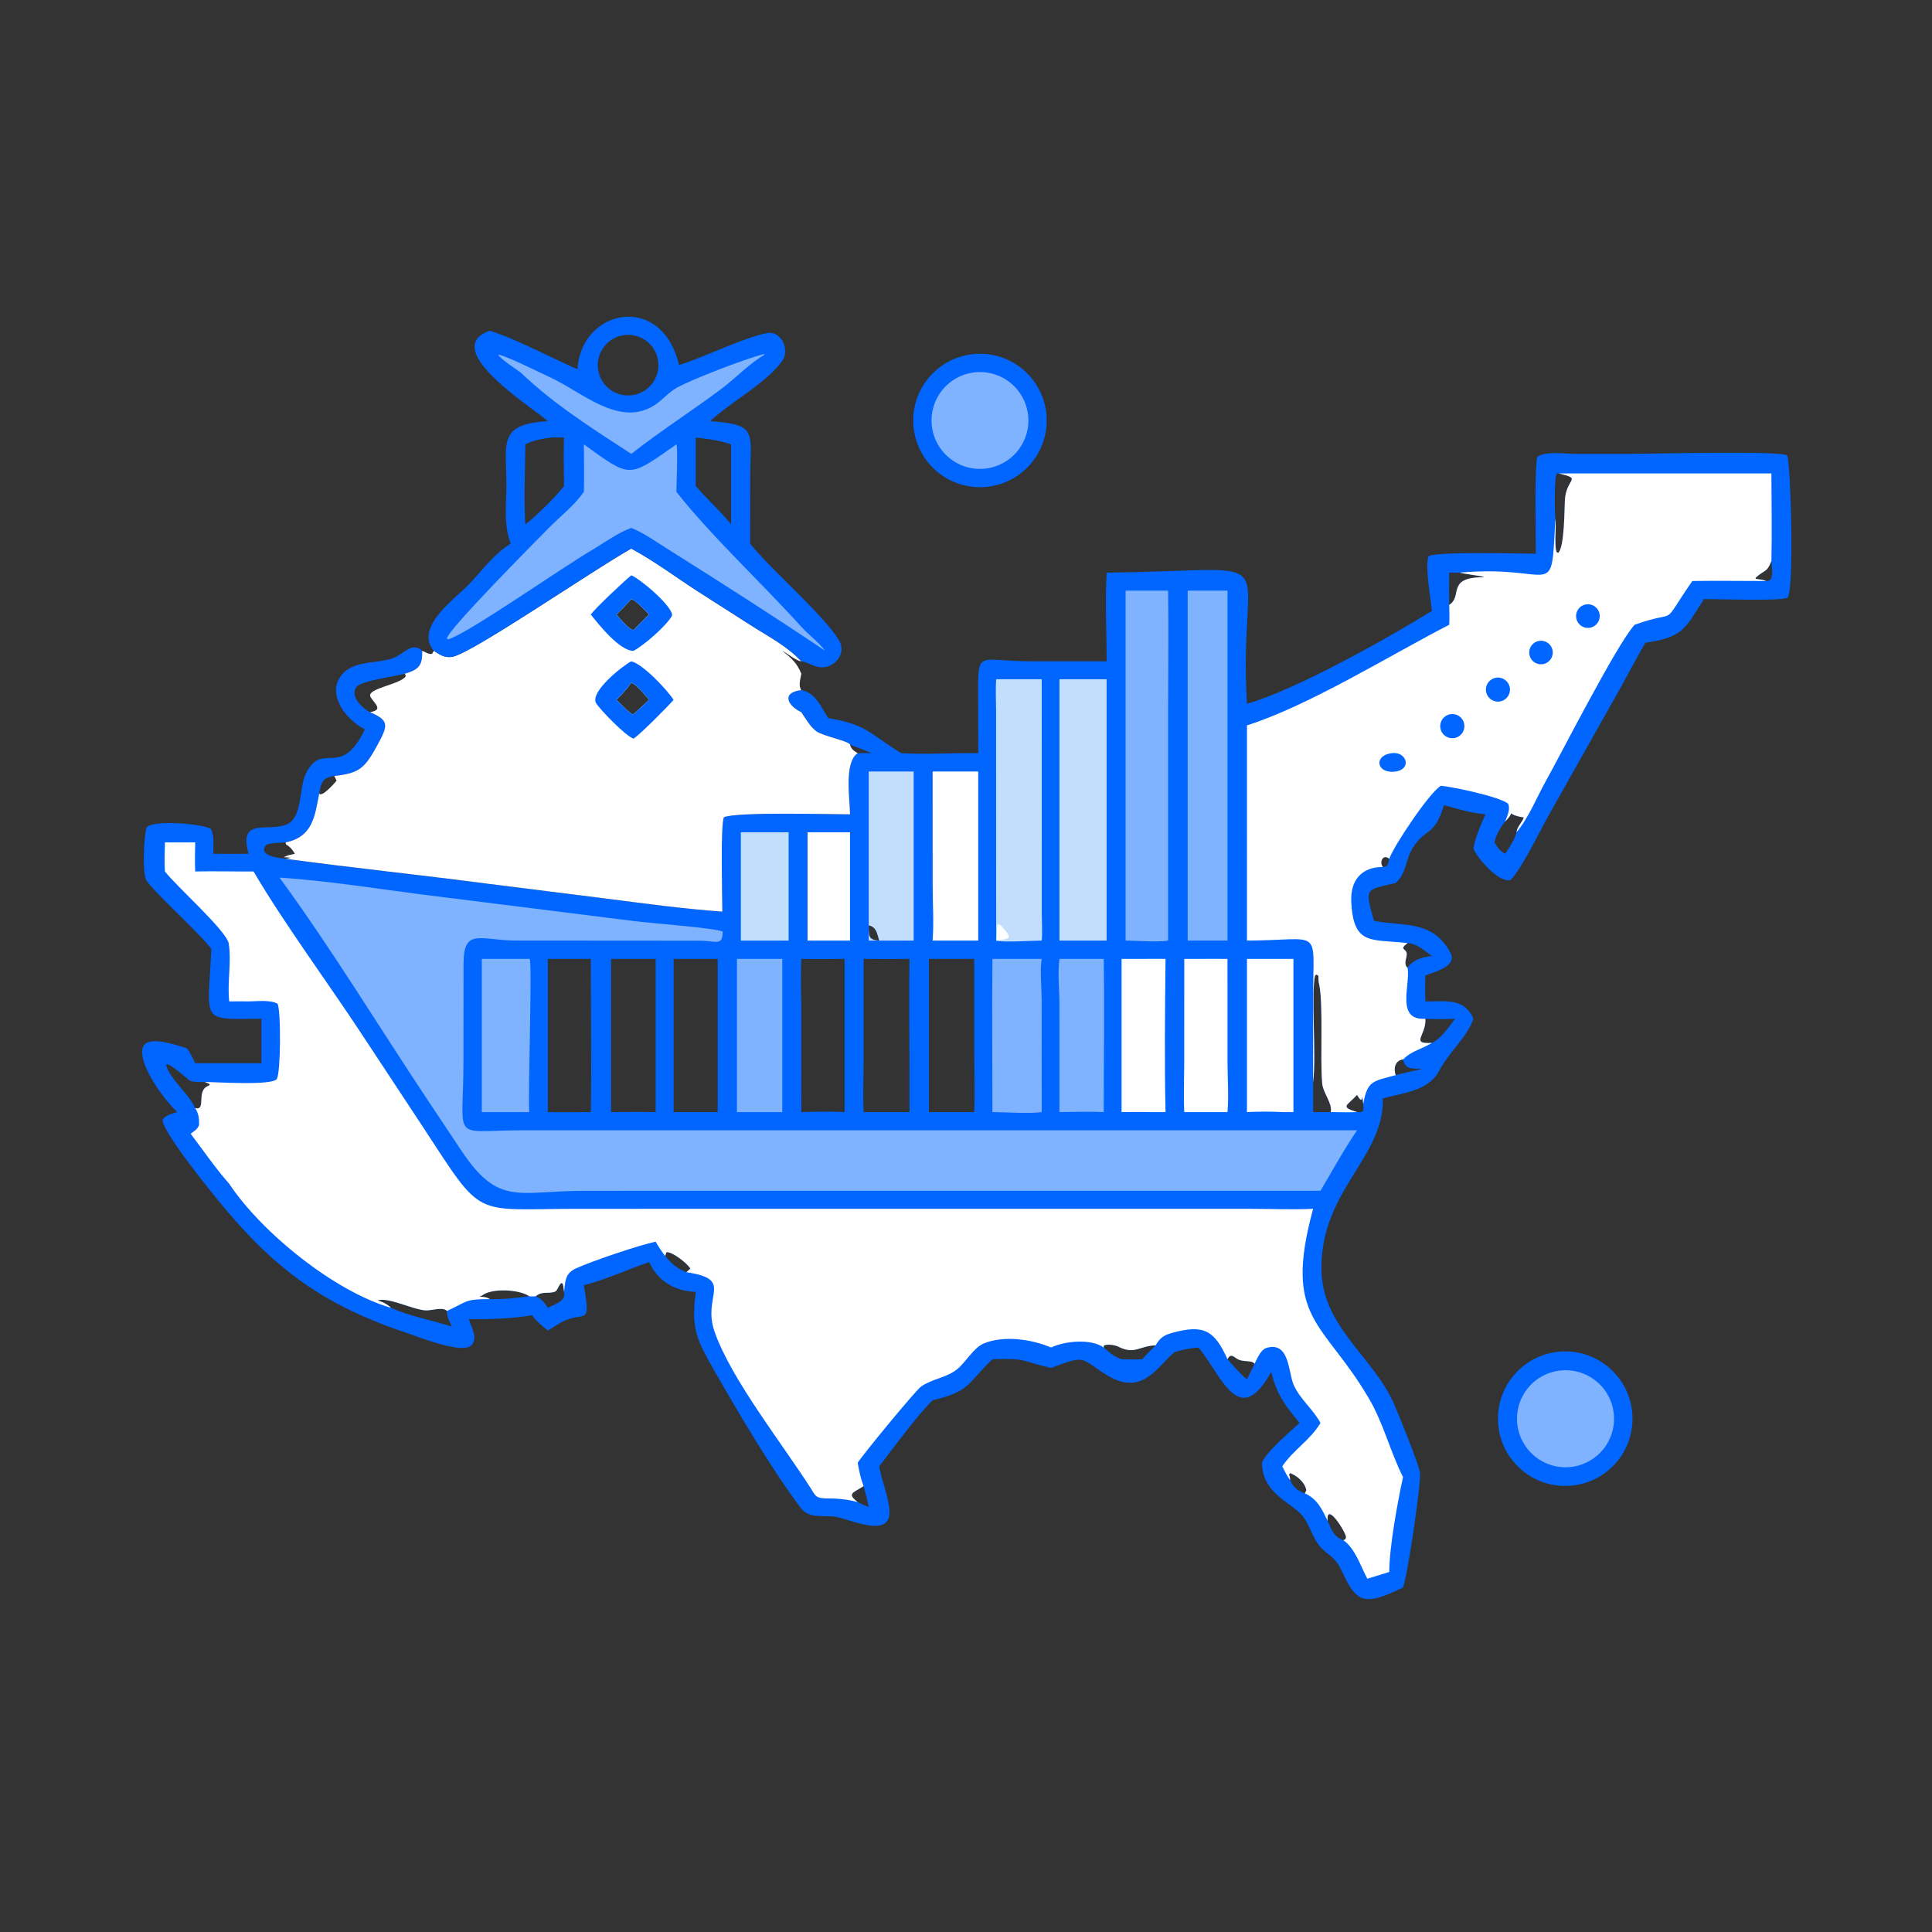 <svg xmlns="http://www.w3.org/2000/svg" width="512" height="512" style="display:block" viewBox="0 0 2048 2048"><rect x="0" y="0" width="2048" height="2048" fill="#333333" stroke="none"/><path fill="#06F" d="M612.247 391.339c3.525-63.582 89.169-82.214 107.519-4.387 25.86-7.832 70.956-30.144 93.739-33.882 14.7-2.412 23.681 17.685 15.996 28.906-16.014 23.382-54.787 43.86-76.678 64.536 50.991 3.51 42.471 11.551 42.43 59.188l-.086 70.6c23.118 28.696 78.917 76.423 94.305 102.739 8.639 14.774-6.589 30.955-21.967 27.992-6.05-1.165-12.068-5.269-18.073-5.996-5.382-.385-14.713-8.415-20.194-11.16 9.549 7.662 15.484 12.681 20.194 24.328-.788 5.092-3.432 12.807 0 17.317 15.471 2.906 20.781 18.098 28.636 29.743 40.727 6.855 42.801 15.755 77.091 37.138 27.088 1.608 54.621-.485 81.801 0l-.12-63.281c-.3-47.637 1.2-34.101 56.15-34.119l80.08.034c.02-31.064-1.78-63.059 0-94.025 199.56-2.288 138.64-28.45 148.76 139.041 50.82-14.177 152.63-71.283 196.05-98.542-1.54-15.952-7.05-42.993-3.92-57.605 5.73-5.625 99.44-2.947 114.13-2.925-.01-13.455-1.72-97.335 1.81-102.92 9.82-6.212 29.07-2.896 40.24-2.905l59.68-.031c19.31-.006 157.96-3.595 164.74 1.659 3.7 10.103 7.69 142.953.14 151.051-12.12 3.471-71.45 1.169-88.43 1.185-20.07 31.229-21.86 40.648-62.06 46.267-9.53 16.159-18.05 32.996-27.28 49.343l-75.06 133.246c-9.37 16.704-28.81 56.987-40.53 68.922-12.25 3.84-36.17-23.942-39.45-33.384 2.37-12.98 7.48-24.202 12.77-36.202-15.17-1.384-29.41-5.521-43.96-9.78-10.54 34.66-19.72 23.478-33.35 45.702-7.58 12.357-6.34 26.439-17.83 36.856-32.3 7.778-33.06 4.339-23.12 40.055 30.11 6.274 62.43-1.415 81.1 33.867 7.74 14.63-17.1 20.2-26.58 24.14-.43 9.12-.12 18.35 0 27.48 21.03.3 41.21-4.18 50.97 18.38-7.07 20.19-25.14 34.15-36.74 55.81-11.16 20.82-38.68 22.99-59.26 28.6 1.41 63.28-65.69 96.96-65.14 180.73.4 61.53 54.9 92.6 77.16 143.65 4.44 10.19 25.97 63.1 27.29 72.07 1.54 10.49-13.16 109.83-17.93 121.92-43.09 21.55-49.71 14.92-65.24-18.03-7.87-16.7-16.84-16.49-25.45-28.83-6.76-9.68-9.58-22.8-17.95-31.31-12.47-12.69-40.43-22.54-40.94-53.9 4.72-12.03 30.12-33.08 39.86-42.22-15.46-19.1-24.32-30.03-29.96-54.28-34.06 61.8-52.1 4.82-77.04-25.67-8.78.5-16.97 2.39-25.4 4.81-18.27 14.67-33.86 48.45-72.97 23.77-27.38-17.29-20.15-21.3-58.01-6.96-30.59-6.68-24.45-10.7-62.14-9.22-26.65 25.26-23.14 34.1-63.411 43.47-14.696 14.08-43.94 53.34-56.617 70.11 2.733 15.42 9.797 31.41 10.823 46.85 2.027 30.51-42.132 8.94-57.024 6.59-13.047-2.06-27.89 2.65-36.961-9.41-31.082-41.35-66.586-101.55-91.936-146.09-18.362-32.27-24.564-44.01-19.327-82.86-21.957-.92-39.885-11-49.433-31.58-23.255 7.71-45.401 18.42-69.2 24.44 7.241 42.66 1.87 28.48-19.123 37.05-6.524 2.67-12.878 7.45-19.063 10.95-5.891-4.82-12.401-9.72-16.62-16.14-22.397 3.66-44.58 4.37-67.225 4.11 2.45 8.09 10.487 20.57 2.448 28-9.98 9.21-55.568-9.17-67.112-13.01-90.368-30.01-142.553-68.85-202.388-142.58-9.928-12.24-58.689-72.49-57.493-84.11 3.747-4.72 10.064-6.11 15.602-7.78-14.413-13.43-40.36-49.05-36.974-66.99 3.108-16.46 37.433-3.35 47.138-.66 3.661 4.79 6.104 10.45 8.79 15.83h70.2v-47.13c-65.894.45-56.641 5.39-53.082-74.05-12.78-17.153-64.332-63.218-69.343-73.607-3.748-7.773-2.243-46.556.727-55.192 7.107-8.445 59.572-3.687 68.021 1.544 3.99 7.093 2.608 18.328 2.639 26.415 12.468.078 24.934.189 37.402 0-10.86-38.441 19.187-23.344 39.427-30.662 18.433-6.664 13.58-39.31 21.603-54.962 17.764-34.656 36.523 7.425 62.22-46.294-18.13-8.838-40.382-35.212-25.886-55.899 12.774-18.23 38.597-12.814 56.809-19.984 9.98-3.928 19.546-17.407 29.887-7.344 3.423 1.278 6.847 3.973 10.392 3.275l1.937-3.275c-20.788-25.047 22.248-54.723 37.35-70.577 14.16-14.864 26.458-32.208 44.243-42.998-7.758-19.343-4.614-41.965-4.637-62.37-.05-44.115-9.364-64.398 43.925-67.418-14.296-13.25-116.507-76.717-61.541-95.892 27.114 8.209 65.554 29.08 93.03 40.719m-220.03 363.627c20.749 8.634 19.034 14.266 8.17 34.249-13.521 24.873-18.984 30.43-45.999 33.357-12.49 1.728-14.174 6.869-16.035 18.608-4.712 25.302-7.408 46.018-35.602 51.828-5.904.556-15.702.128-20.858 2.754-9.259 12.196 16.522 14.053 20.858 14.615 70.754 9.537 141.828 16.91 212.618 26.197l124.883 15.673c41.651 5.318 83.57 11.143 125.455 14.092-.025-16.148-2.13-90.385 1.647-100.07 14.333-5.816 111.702-3.071 133.692-3.059-.05-15.783-6.596-55.093 8.166-64.809 4.927-.282 9.918-.061 14.853 0-7.588-3.214-15.353-6.098-23.019-9.129-1.233-3.657-29.367-9.18-35.893-14.245-6.598-5.119-11.104-13.18-15.721-20.061-14.378-6.738-21.732-20.814 0-23.446-3.432-4.51-.788-12.225 0-17.317-4.71-11.647-10.645-16.666-20.194-24.328 5.481 2.745 14.812 10.775 20.194 11.16 6.005.727 12.023 4.831 18.073 5.996 15.378 2.963 30.606-13.218 21.967-27.992-15.388-26.316-71.187-74.043-94.305-102.739l.086-70.6c.041-47.637 8.561-55.678-42.43-59.188 21.891-20.676 60.664-41.154 76.678-64.536 7.685-11.221-1.296-31.318-15.996-28.906-22.783 3.738-67.879 26.05-93.739 33.882-18.35-77.827-103.994-59.195-107.519 4.387-27.476-11.639-65.916-32.51-93.03-40.719-54.966 19.175 47.245 82.642 61.541 95.892-53.289 3.02-43.975 23.303-43.925 67.418.023 20.405-3.121 43.027 4.637 62.37-17.785 10.79-30.083 28.134-44.243 42.998-15.102 15.854-58.138 45.53-37.35 70.577l-1.937 3.275c-3.545.698-6.969-1.997-10.392-3.275.361 15.948-3.695 19.856-18.404 24.328-10.349 2.881-46.719 7.338-51.51 14.169-6.974 9.944 6.719 22.525 14.583 26.594m528.697 225.945c.271 10.97-1.039 15.453 11.088 16.152-2.264-7.227-2.744-14.424-11.088-16.152m-5.461 197.949h48.633c.3-54.12-.715-108.29 0-162.4-16.215.26-32.418.14-48.633 0l-.012 107.35c-.012 18.23-.933 36.86.012 55.05m117.267 0c.77-19.36.08-38.92.03-58.3l-.03-104.1h-48.106v162.4zm-384.955 0c15.743-.1 31.498-.33 47.238 0v-162.4h-47.238zm113.02 0v-162.4h-46.722v162.4zm88.647 0c15.344-.45 30.524-.77 45.865 0v-162.4c-15.269.05-30.603.4-45.865 0-1.046 18.32-.055 37.1-.027 55.47zm668.448-165.5c-8.11-5.77-15.48-12.94-25.77-13.657-10.19 7.767-.42 5.057-.93 12.297-.33 4.89-3.48 10.03.93 13.93 5.92-8.97 15.64-11.3 25.77-12.57m-38.36 126.36c9.06-2.58 18.43-4.39 27.62-6.48-9.61-1.01-17.37 1.3-19.87-10.05l.01-.13c-8.61.91-10.3 9.93-7.76 16.66m-911.589 234.4c6.489 2.98 8.974 6.46 12.827 12.21 7.31-3.81 19.634-6.89 17.154-16.82-.279-2.86-.654-5.59-1.236-8.39l-1.412-1.15c-3.105 1.83-4.163 8.12-6.792 9.16-7.44 2.94-13.387-1.1-20.541 4.99m761.879 71.68c-2.23-4.6-12.59-1.23-18.83-5.67-4.46-3.18-6.97-5-9.79.72 6.59 7.26 13.01 15.14 20.64 21.31zm206.42-838.79c-.2 11.409-.33 22.767 0 34.175 14.49-8.866-2.99-28.937 34.93-29.271 9.51-.083-21.76-3.871-23.89-4.904zm-325.38 833.84c4.41-5.13 9.4-9.89 14.15-14.7-17.25.45-21.92 10.1-39.29 1.5-4.13-2.05-11.23-2.97-15.6-1.42l-.11 2.22c6.04 5.44 11.08 9.69 18.92 12.4 7.35.29 14.58.32 21.93 0m-649.885-66.73c-9.461-7.21-41.484-9.45-51.006.12l-.266-1.3-.822 1.58 1.569.13c3.19.29 6.117.55 8.777 2.48 14.237.27 27.675-1.13 41.748-3.01m830.985-195.26h18.75c1.91-9.37-8.14-20.08-9.07-30.14-2.5-27.24 1.49-85.3-3.48-106.32-.55-2.33-.58-4.39-.53-6.78l.03-1.04-1.9-1.42-1.55.63c-4.65 15.17 1.2 86.36-2.11 112.19l-.14.98zm46.6-18.23c-10.82 11.79-18.54 12.45 0 18.23 7.68.74 6.96-1.7 6.52-8.42l-.79-7.86c-.95 6.61-3.48 1.51-5.73-1.95m-14.49 472.11 2.26-1.27.55-2.42c-2.17-8.4-21.42-37.26-19.5-16.8 3.92 9.39 6.48 16.77 16.69 20.49m-40.83-49.67 1.57-3.36c-1.54-8.19-9.72-15.53-17.37-18.17l-.98 1.76c.85 1.95 1.05 3.63 1.09 5.7 3.68 7.89 7.6 10.96 15.69 14.07m-462.316 14.46c-1.499-7.46-3.497-14.78-5.461-22.12-11.631 7.32-17.934 7.81-6.241 16.85 3.609 2.08 7.877 3.57 11.702 5.27M1652.58 501.855l-2.3.055c-2.8 3.783-2.26 41.372-1.61 48.07 1.29 8.355-1.47 29.603 1.6 35.557l1.64.392c6.67-6.624 6.35-46.62 6.96-56.183 1.51-23.34 19.06-21.655-6.29-27.891M705.134 1331.43c6.873 8.29 12.264 13.11 22.449 17.16l4.26-3.78c-3.169-5.48-19.088-18.24-25.506-17.4zm767.526-421.053c-6.08-5.54-11.05 2.988-6.77 8.691l3.36-.659c2.36-1.799 2.69-5.29 3.41-8.032m405.09-315.628c-4.98 12.821-7.34 8.949-16.8 17.779l.15 1.076c3.88.525 7.68.915 11.38 2.287 9.01.576 5.45-15.135 5.27-21.142M580.758 1178.86c15.165.35 30.336 0 45.503 0 .93-54.07-.007-108.31 0-162.4h-45.503zm-101.702 227.39c-2.496-5.28-5.625-10.58-5.226-16.61-4.915-4.7-16.421-.13-22.907-.58-13.659-.96-39.199-14.3-50.826-10.55 4.577 1.07 11.19 4.29 14.28 7.82 20.85 9.18 43.136 12.99 64.679 19.92m1031.864-326.34c1.39 17.31-16.61 27.06 6.96 25.58 10.21-4.84 17.87-16.78 24.57-25.58-10.63.49-20.89.6-31.53 0m73.29-186.902c3.2 5.1 5.8 9.272 11.4 12.012 4.52-6.747 9.92-14.809 11.95-22.759.78-6.442 5.69-9.784 7.7-15.7-26.02-4.172-3.8-11.741-19.65 4.241-4.95 5.608-10 14.847-11.4 22.206M206.924 1174.66c12.162 2.94.754-18.04 13.356-23.37 4.914-2.07-.498-3.02-3.305-4.33-4.752-.03-10.447.38-14.979-1.13-2.316-.77-30.196-26.66-25.141-14.31 6.313 15.42 22.726 27.22 30.069 43.14"/><path fill="#FFF" d="M612.247 391.339c3.525-63.582 89.169-82.214 107.519-4.387 25.86-7.832 70.956-30.144 93.739-33.882 14.7-2.412 23.681 17.685 15.996 28.906-16.014 23.382-54.787 43.86-76.678 64.536 50.991 3.51 42.471 11.551 42.43 59.188l-.086 70.6c23.118 28.696 78.917 76.423 94.305 102.739 8.639 14.774-6.589 30.955-21.967 27.992-6.05-1.165-12.068-5.269-18.073-5.996-5.382-.385-14.713-8.415-20.194-11.16 9.549 7.662 15.484 12.681 20.194 24.328-.788 5.092-3.432 12.807 0 17.317-21.732 2.632-14.378 16.708 0 23.446 4.617 6.881 9.123 14.942 15.721 20.061 6.526 5.065 34.66 10.588 35.893 14.245 1.128 4.919 4.132 6.579 8.166 9.129-14.762 9.716-8.216 49.026-8.166 64.809-21.99-.012-119.359-2.757-133.692 3.059-3.777 9.685-1.672 83.922-1.647 100.07-41.885-2.949-83.804-8.774-125.455-14.092l-124.883-15.673c-70.79-9.287-141.864-16.66-212.618-26.197l5.195-.853c-.822-.833-5.693-.661-7.108-.743 3.289-2.208 7.859-2.793 11.701-3.761-2.481-4.344-5.074-7.405-9.401-9.895l-.387-2.117c28.194-5.81 30.89-26.526 35.602-51.828 2.969 4.685 17.974-12.828 18.439-13.692l-2.404-4.916c27.015-2.927 32.478-8.484 45.999-33.357 10.864-19.983 12.579-25.615-8.17-34.249 14.126-2.575 5.705-8.047.717-15.885-5.998-9.426 32.85-13.441 37.245-22.535l-1.035-2.343c14.709-4.472 18.765-8.38 18.404-24.328 3.423 1.278 6.847 3.973 10.392 3.275l1.937-3.275c-20.788-25.047 22.248-54.723 37.35-70.577 14.16-14.864 26.458-32.208 44.243-42.998-7.758-19.343-4.614-41.965-4.637-62.37-.05-44.115-9.364-64.398 43.925-67.418-14.296-13.25-116.507-76.717-61.541-95.892 27.114 8.209 65.554 29.08 93.03 40.719m-93.03-40.719c-54.966 19.175 47.245 82.642 61.541 95.892-53.289 3.02-43.975 23.303-43.925 67.418.023 20.405-3.121 43.027 4.637 62.37-17.785 10.79-30.083 28.134-44.243 42.998-15.102 15.854-58.138 45.53-37.35 70.577 6.238 4.224 11.862 7.79 19.773 6.316 21.168-3.946 146.527-90.404 189.518-114.66 24.354 13.042 46.936 30.099 70.143 45.069l57.853 36.98c17.799 11.314 37.913 21.795 52.268 37.455 6.005.727 12.023 4.831 18.073 5.996 15.378 2.963 30.606-13.218 21.967-27.992-15.388-26.316-71.187-74.043-94.305-102.739l.086-70.6c.041-47.637 8.561-55.678-42.43-59.188 21.891-20.676 60.664-41.154 76.678-64.536 7.685-11.221-1.296-31.318-15.996-28.906-22.783 3.738-67.879 26.05-93.739 33.882-18.35-77.827-103.994-59.195-107.519 4.387-27.476-11.639-65.916-32.51-93.03-40.719m168.927 391.169c-4.975-5.421-12.378-15.351-18.976-18.143-4.528 6.677-10.005 12.477-15.727 18.143 2.735 2.471 16.091 16.98 18.206 15.3zm0-90.41c-4.644-4.378-13.269-14.508-18.976-16.361-4.976 5.759-10.267 11.061-15.727 16.361 3.727 4.307 12.768 15.777 18.206 16.513 5.473-5.496 10.828-11.227 16.497-16.513"/><path fill="#06F" d="M612.247 391.339c3.525-63.582 89.169-82.214 107.519-4.387 25.86-7.832 70.956-30.144 93.739-33.882 14.7-2.412 23.681 17.685 15.996 28.906-16.014 23.382-54.787 43.86-76.678 64.536 50.991 3.51 42.471 11.551 42.43 59.188l-.086 70.6c23.118 28.696 78.917 76.423 94.305 102.739 8.639 14.774-6.589 30.955-21.967 27.992-6.05-1.165-12.068-5.269-18.073-5.996-14.355-15.66-34.469-26.141-52.268-37.455l-57.853-36.98c-23.207-14.97-45.789-32.027-70.143-45.069-42.991 24.256-168.35 110.714-189.518 114.66-7.911 1.474-13.535-2.092-19.773-6.316-20.788-25.047 22.248-54.723 37.35-70.577 14.16-14.864 26.458-32.208 44.243-42.998-7.758-19.343-4.614-41.965-4.637-62.37-.05-44.115-9.364-64.398 43.925-67.418-14.296-13.25-116.507-76.717-61.541-95.892 27.114 8.209 65.554 29.08 93.03 40.719m-55.397 79.729c-.171 28.03-1.676 56.793 0 84.735l7.288-5.823c12.038-10.952 23.576-22.07 33.774-34.811-.087-17.048-.725-34.313 0-51.34-4.498-.061-9.061-.286-13.549 0-9.733 1.333-18.62 2.718-27.513 7.239m103.386-115.619a32.117 32.117 0 0 0-26.046 37.318 32.117 32.117 0 0 0 37.418 25.902 32.117 32.117 0 0 0 25.802-37.274 32.117 32.117 0 0 0-37.174-25.946m77.341 159.72c11.91 14.093 25.755 26.253 37.439 40.634v-84.735c-12.433-4.208-24.473-5.809-37.439-7.239z"/><path fill="#80B3FF" d="M717.004 471.068c1.815 4.189.017 42.757 0 50.286 35.148 45.028 92.299 98.557 132.417 143.026 7.918 8.777 18.238 16.115 25.253 25.495-54.811-36.91-110.944-72.685-166.908-107.87-12.345-7.762-25.055-16.931-38.598-22.398-13.768 5.133-26.612 14.23-39.063 21.924-32.366 18.554-134.262 90.406-155.063 96.221l-1.343-.803c.119-8.651 96.27-105.326 108.133-117.371 12.398-12.589 26.948-23.616 37.112-38.224.367-16.75.087-33.532 0-50.286 50.142 35.965 46.422 36.188 98.06 0"/><path fill="#80B3FF" d="m809.926 375.304.462.775c-16.678 9.725-30.611 24.868-46.157 36.493-31.228 23.354-64.462 44.48-95.063 68.562-40.66-26.463-82.193-52.637-117.318-86.329-4.845-3.601-21.437-14.251-23.814-18.872 8.178.845 44.43 19.237 54.423 23.725 33.761 15.162 73.755 54.192 111.592 29.715 8.186-5.295 14.793-13.533 23.236-18.279 16.378-9.206 73.202-30.807 90.946-35.366z"/><path fill="#06F" d="M669.168 609.867c7.902 2.712 43.609 32.107 43.295 42.54-5.242 10.317-30.121 31.936-40.816 37.468-14.416.519-36.961-27.806-45.386-38.496 5.142-6.92 34.544-34.702 42.907-41.512m-15.727 41.512c3.727 4.307 12.768 15.777 18.206 16.513 5.473-5.496 10.828-11.227 16.497-16.513-4.644-4.378-13.269-14.508-18.976-16.361-4.976 5.759-10.267 11.061-15.727 16.361M669.168 701.035c12.479 2.948 37.827 30.057 44.895 40.754-6.17 7.253-35.108 36.305-42.416 41.222-8.003-2.131-36.892-32.182-39.838-37.78-6.412-12.188 28.353-39.602 37.359-44.196m-15.727 40.754c2.735 2.471 16.091 16.98 18.206 15.3l16.497-15.3c-4.975-5.421-12.378-15.351-18.976-18.143-4.528 6.677-10.005 12.477-15.727 18.143"/><path fill="#FFF" d="M174.803 893.008h32.121c-.146 10.244-.499 20.531 0 30.768 20.639-.426 41.196.165 61.824 0 32.889 55.906 78.764 117.754 115.092 173.024l64.225 97.42c65.266 99.63 51.251 87.22 164.401 87.2l713.124-.01c22 .02 44.43 1 66.36-.03-32.09 118.4 10.58 117.96 59.36 201.42 15.31 26.21 22.35 55.99 35.96 82.96-5.67 26.2-14.46 73.49-14.61 100.61l-23.24 7.13c-6.81-12.72-13.22-32.67-25.36-40.76l2.26-1.27.55-2.42c-2.17-8.4-21.42-37.26-19.5-16.8-5.86-12.2-10.99-23.41-24.14-29.18l1.57-3.36c-1.54-8.19-9.72-15.53-17.37-18.17l-.98 1.76c.85 1.95 1.05 3.63 1.09 5.7-3.31-4.57-5.75-9.56-8.29-14.57 11.4-17.28 29.65-27.72 40.5-46.03-7.74-14.6-22.17-25.64-28.56-40.76-5.68-13.42-4.18-45.34-28-39-7.04 1.88-10.31 11.3-13.38 17.16-2.23-4.6-12.59-1.23-18.83-5.67-4.46-3.18-6.97-5-9.79.72-13.63-30.09-24.59-37.46-58.8-27.89-8.85 2.47-12.79 5.28-17.39 13.19-17.25.45-21.92 10.1-39.29 1.5-4.13-2.05-11.23-2.97-15.6-1.42l-.11 2.22c-13.23-9.58-40.99-7.13-55.83 0-20.58-8.89-50.07-13.03-71.01-4.44-11.34 4.65-19.1 19.84-28.69 27.52-11.31 9.05-26.403 10.08-38.036 18.23-5.844 4.1-61.578 71.83-67.222 80.84 1.41 8.43 3.164 16.81 6.241 24.81-11.631 7.32-17.934 7.81-6.241 16.85-11.916-3.06-22.228-4-34.538-3.91-8.725-.49-9.88-1.64-14.411-9.4-31.041-48.72-84.836-116.26-102.745-167.12-13.731-38.99 21.969-55.44-29.935-63.24l4.26-3.78c-3.169-5.48-19.088-18.24-25.506-17.4l-1.203 4.02c-3.809-4.9-7.042-9.81-10.131-15.2-17.214 3.59-66.822 20.32-84.276 28.24-11.728 5.32-11.425 13.16-12.815 25.04-.279-2.86-.654-5.59-1.236-8.39l-1.412-1.15c-3.105 1.83-4.163 8.12-6.792 9.16-7.44 2.94-13.387-1.1-20.541 4.99-2.324.07-4.654.26-6.966 0-9.461-7.21-41.484-9.45-51.006.12l-.266-1.3-.822 1.58 1.569.13c3.19.29 6.117.55 8.777 2.48-27.418.04-22.895 2.35-45.387 12.51-4.915-4.7-16.421-.13-22.907-.58-13.659-.96-39.199-14.3-50.826-10.55 4.577 1.07 11.19 4.29 14.28 7.82-59.803-17.36-136.975-79.59-171.386-131.44-14.595-16.46-27.54-35.48-40.882-53.05 3.838-3.03 7.061-4.48 8.919-9.22.062-7.1-.261-11.87-4.104-17.96 12.162 2.94.754-18.04 13.356-23.37 4.914-2.07-.498-3.02-3.305-4.33 10.469-.12 72.876 4.27 76.614-3.45 4.007-8.28 4.3-71.08.699-79.47-7.478-4.46-22.163-2.55-30.8-2.51-6.811-.22-13.68-.02-20.497 0l-.2-1.99c-1.788-19.42 2.668-39.92-.299-59.24-2.047-13.328-55.719-60.999-67.689-76.524-.631-10.268-.275-20.495 0-30.768M1652.58 501.855h225.17c.06 30.923.75 61.988 0 92.894-4.98 12.821-7.34 8.949-16.8 17.779l.15 1.076c3.88.525 7.68.915 11.38 2.287-26.16-.003-52.38-.404-78.54 0-35.99 52.088-11.33 28.625-61.18 46.379-19.35 21.576-76.87 134.867-93.62 164.78-9.95 17.76-18.53 39.669-31.58 55.211.78-6.442 5.69-9.784 7.7-15.7-26.02-4.172-3.8-11.741-19.65 4.241 2.03-5.888 5.68-12.83 3.06-18.844-8.91-7.391-57.66-17.643-71.09-19.031-11.52 5.883-50.64 64.475-54.92 77.45-6.08-5.54-11.05 2.988-6.77 8.691-22.7-.137-34.44 14.354-33.49 36.312 2.08 47.76 21.39 39.827 59.71 44.323-10.19 7.767-.42 5.057-.93 12.297-.33 4.89-3.48 10.03.93 13.93 3.14 18.31-12.92 56.04 18.81 53.98 1.39 17.31-16.61 27.06 6.96 25.58-10.63 6.79-21.43 8.17-30.61 17.7l.01-.13c-8.61.91-10.3 9.93-7.76 16.66-24.59 6.55-30 5.94-34.45 30.72l-.79-7.86c-.95 6.61-3.48 1.51-5.73-1.95-10.82 11.79-18.54 12.45 0 18.23-9.25.37-18.59.06-27.85 0 1.91-9.37-8.14-20.08-9.07-30.14-2.5-27.24 1.49-85.3-3.48-106.32-.55-2.33-.58-4.39-.53-6.78l.03-1.04-1.9-1.42-1.55.63c-4.65 15.17 1.2 86.36-2.11 112.19l-.14.98v-88.63c0-77.109 10.87-61.553-70.12-61.267V768.931c65.82-20.94 151.86-74.489 214.4-106.661.41-7.033.17-14.048 0-21.085 14.49-8.866-2.99-28.937 34.93-29.271 9.51-.083-21.76-3.871-23.89-4.904 102.25-9.177 96.97 33.492 101.4-57.03 1.29 8.355-1.47 29.603 1.6 35.557l1.64.392c6.67-6.624 6.35-46.62 6.96-56.183 1.51-23.34 19.06-21.655-6.29-27.891"/><path fill="#06F" d="M1536.21 757.382a12.79 12.79 0 0 1 12.44 3.407 12.79 12.79 0 0 1 3.15 12.509 12.79 12.79 0 0 1-9.35 8.889 12.79 12.79 0 0 1-15.34-9.327 12.79 12.79 0 0 1 9.1-15.478M1475.39 798.401c15.65-1.936 21.5 16.624 4.13 19.44-20.49 2.796-23.88-17.051-4.13-19.44M1584.49 718.743a12.73 12.73 0 0 1 15.62 8.731 12.73 12.73 0 0 1-8.54 15.725 12.73 12.73 0 0 1-12.47-2.969 12.73 12.73 0 0 1-3.57-12.314 12.73 12.73 0 0 1 8.96-9.173M1681.11 640.738a12.52 12.52 0 0 1 14.46 10.11 12.52 12.52 0 0 1-10.01 14.531 12.52 12.52 0 0 1-14.63-10.077 12.52 12.52 0 0 1 10.18-14.564M1630.52 679.603a12.465 12.465 0 0 1 14.97 8.635 12.465 12.465 0 0 1-8.05 15.297 12.47 12.47 0 0 1-12.44-2.739 12.47 12.47 0 0 1-3.54-12.237 12.47 12.47 0 0 1 9.06-8.956"/><path fill="#80B3FF" d="M296.259 930.28c50.704 3.353 101.584 11.559 151.992 18.061l225.02 28.175c16.275 2.029 83.933 7.175 92.787 10.906.213 15.738-7.451 9.956-23.351 9.766l-194.724-.142c-39.403-.105-56.366-14.105-56.636 24.544l-.075 104.19c-.057 86.52-14.545 72.46 63.132 72.39l670.596.01h213.55c-14.13 20.65-25.97 42.63-38.8 64.09l-780.51.04c-69.878 0-90.355 17.07-130.194-42.61l-35.576-53.4c-51.502-77.35-102.458-161.36-157.211-236.02M1193.19 626.086h45.06c.63 41.308.01 82.724.01 124.042l-.01 246.935c-9.84 1.883-33.71.074-45.06 0zM1258.99 626.086h42.2v370.977h-42.2z"/><path fill="#C1DEFD" d="M1123.07 720.045h50v277.018h-50zM1055.97 720.045h48.3l.05 246.962c.02 9.929.78 20.172-.05 30.056-9.83.017-41.49 2.172-48.3 0l-.07-244.396c-.05-10.837-.69-21.808.07-32.622"/><path fill="#FFF" d="M1055.97 997.063c1.69-6.051-.14-12.838 1.8-18.42l.47 2.001 1.16-1.079-.58 2.106-.33-.576 1.65-.892c15.31 16.094 9.71 14.559-4.17 16.86M988.619 817.841h48.341v179.222h-48.341c1.396-19.036.053-39.091.044-58.256z"/><path fill="#C1DEFD" d="M920.914 817.841h47.632v179.222h-47.632zm11.088 179.222c-2.264-7.227-2.744-14.424-11.088-16.152.271 10.97-1.039 15.453 11.088 16.152"/><path fill="#80B3FF" d="M1052.03 1016.46h52.24c-2.11 10.48-.06 31.63-.04 43.27l.04 119.13c-12.35 1.85-38.59.06-52.24 0 .01-54.12-.62-108.3 0-162.4M560.965 1016.46l.509.06c2.811 6.39-1.739 136.85-.509 162.34h-50.252v-162.4zM1123.07 1016.46H1170c.87 54.07 0 108.3 0 162.4-15.54-.72-31.37-.09-46.93 0l-.02-114c-.02-15.67-2.01-32.98.02-48.4M781.204 1016.46h48.034v162.4h-48.034z"/><path fill="#FFF" d="M1336.91 1016.46h34.17v162.4h-11.83c-12.55-.77-24.88-.56-37.42 0v-162.4zM1270.55 1016.46c10.21-.13 20.43-.01 30.64 0l.03 109.4c.02 17.4 1.48 35.72-.03 53h-45.81c-.9-17.89-.06-36.24-.05-54.17l.05-108.23zM1210.85 1016.46c8.2-.19 16.45-.01 24.66 0-.54 53.97-1.2 108.44 0 162.4h-16.22c-10.11-.34-20.26-.08-30.37 0v-162.4z"/><path fill="#C1DEFD" d="M785.354 882.261h50.614v114.802h-50.614z"/><path fill="#FFF" d="M856.059 882.261h44.987v114.802h-44.987z"/><path fill="#06F" d="M1648.77 1433.31a71.31 71.31 0 0 1 80.98 60.15 71.31 71.31 0 0 1-60.2 80.94 71.31 71.31 0 0 1-80.89-60.16 71.31 71.31 0 0 1 60.11-80.93"/><path fill="#80B3FF" d="M1651.14 1453.19a51.427 51.427 0 0 1 59.15 42.53 51.427 51.427 0 0 1-42.72 59 51.427 51.427 0 0 1-58.82-42.58 51.427 51.427 0 0 1 42.39-58.95"/><path fill="#06F" d="M1030.49 375.505a70.72 70.72 0 0 1 78.52 61.671 70.72 70.72 0 0 1-61.4 78.732 70.72 70.72 0 0 1-79.004-61.612 70.72 70.72 0 0 1 61.884-78.791"/><path fill="#80B3FF" d="M1033.65 394.666a51.32 51.32 0 0 1 56.24 46.144 51.32 51.32 0 0 1-46.41 56.02 51.32 51.32 0 0 1-55.753-46.191 51.32 51.32 0 0 1 45.923-55.973"/></svg>